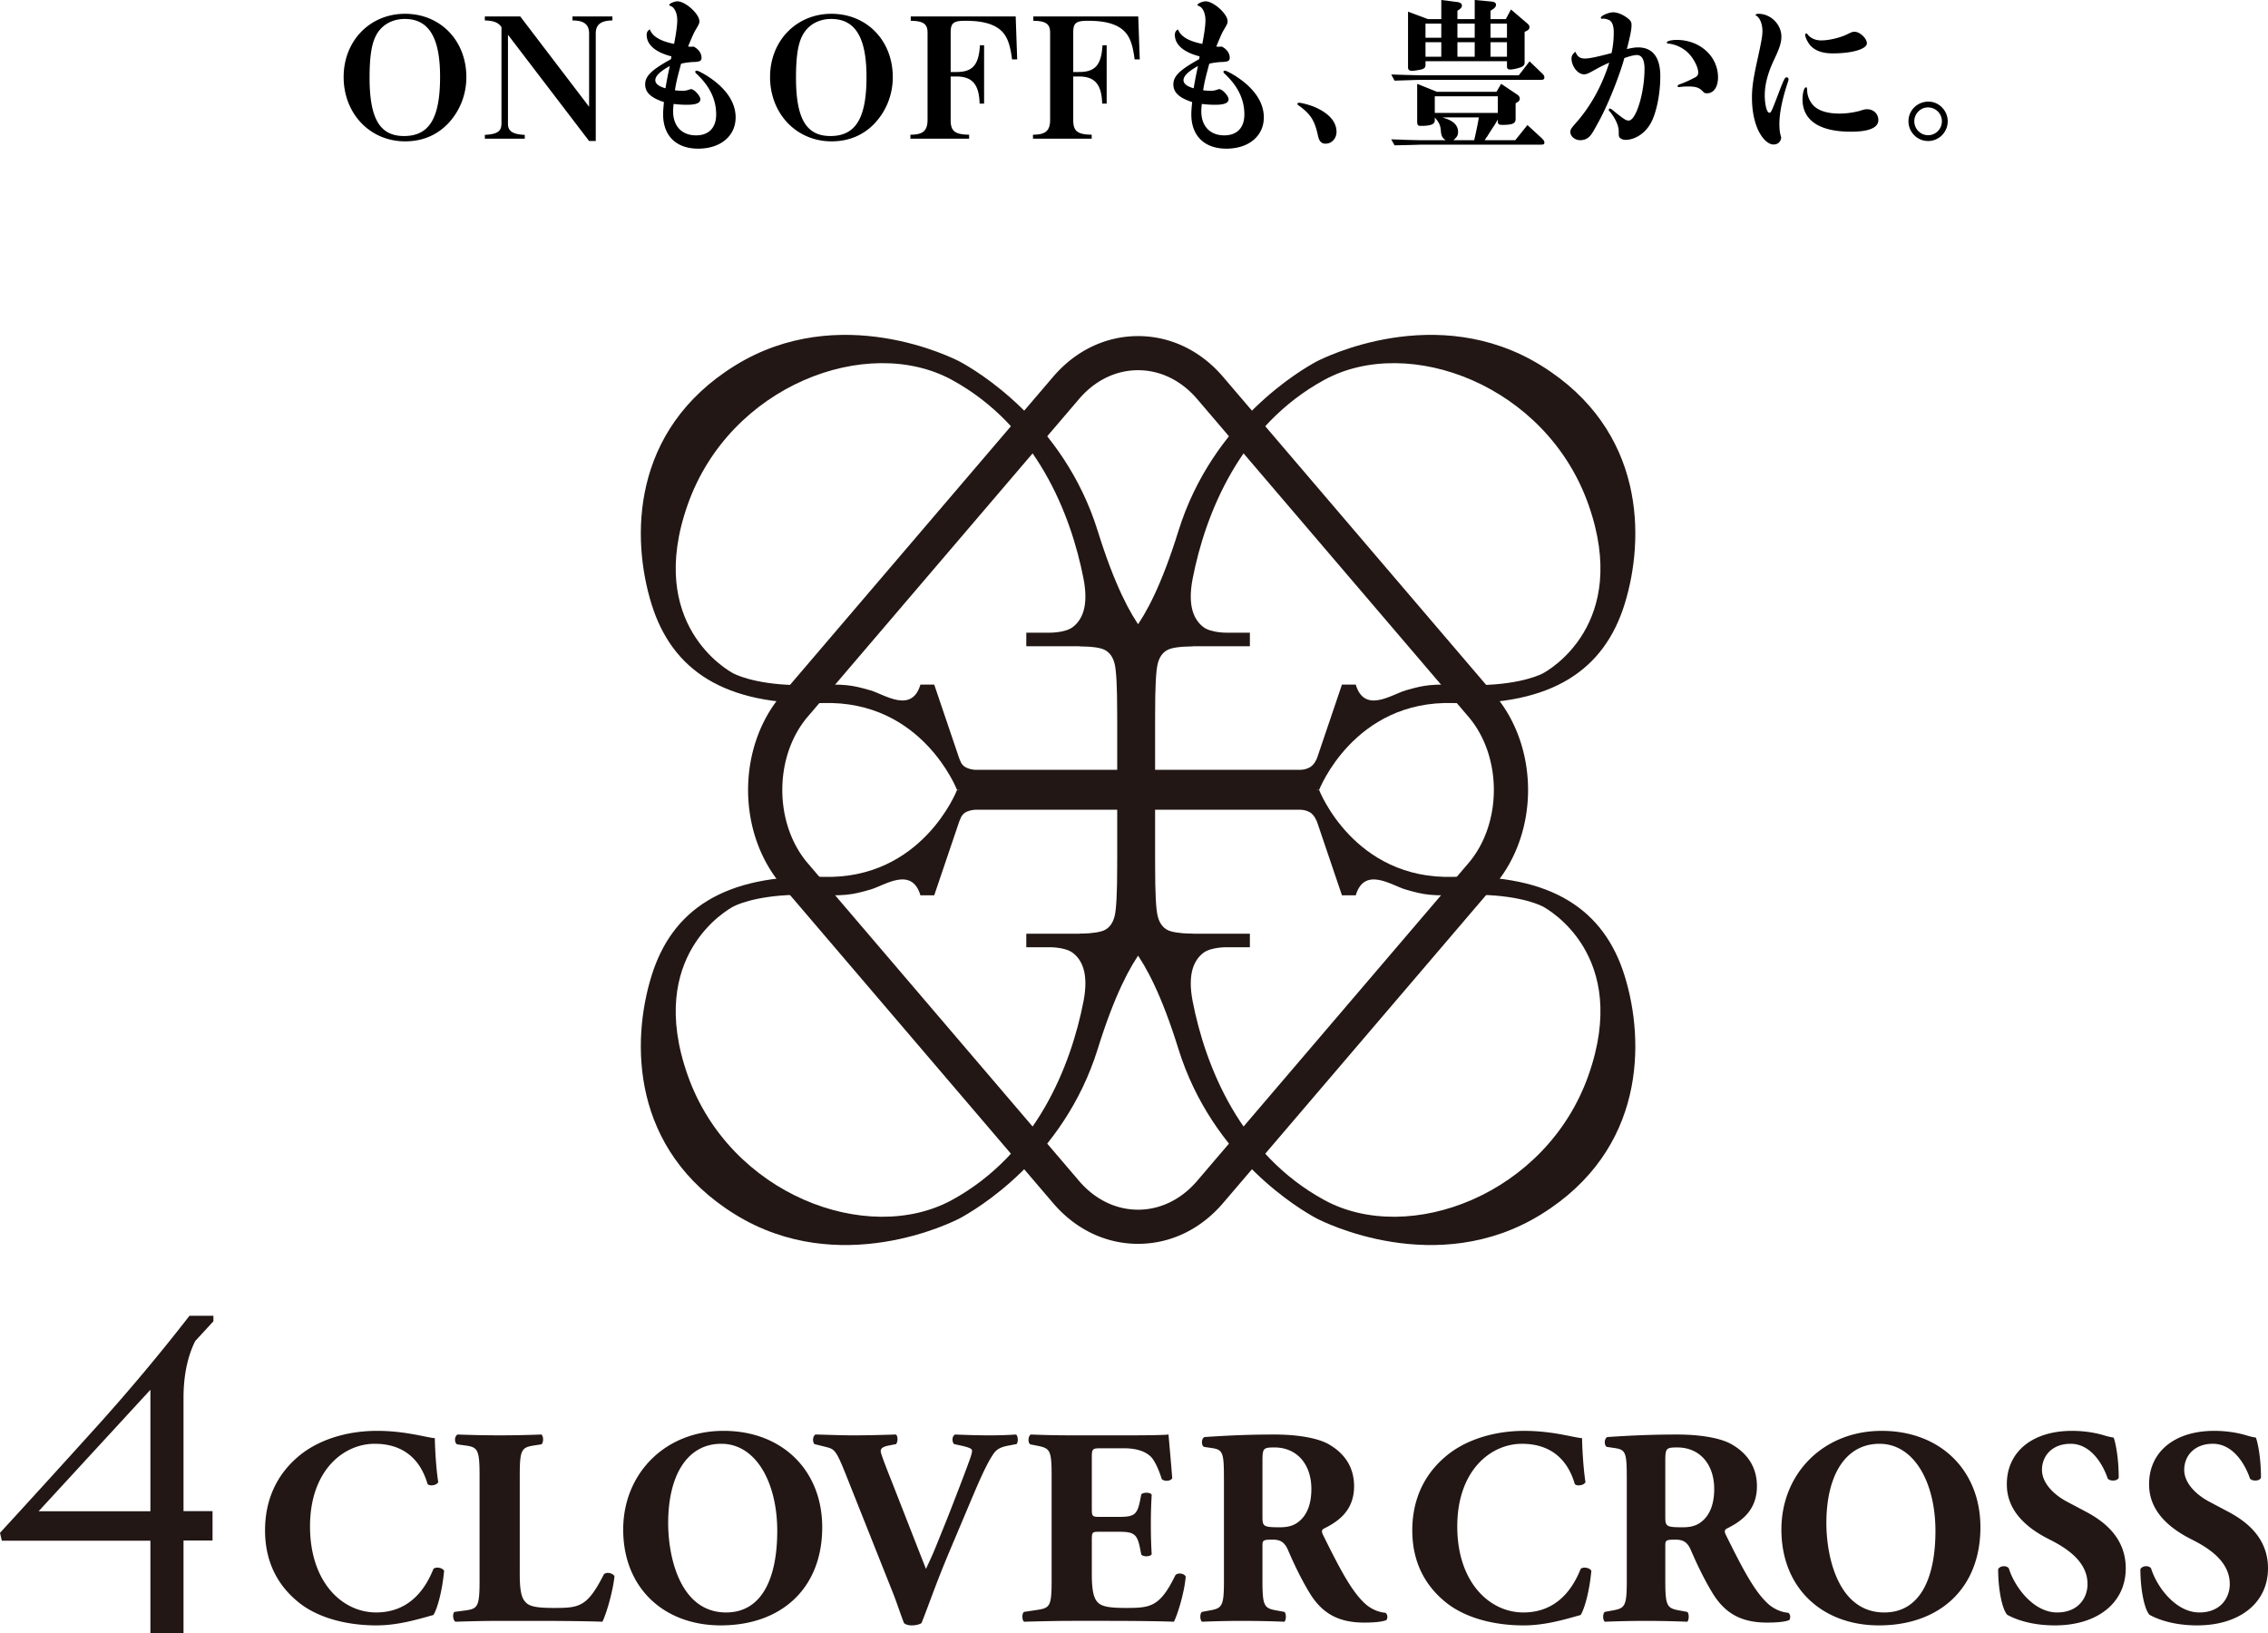 <svg xmlns="http://www.w3.org/2000/svg" width="357.119" height="257.147" viewBox="0 0 357.119 257.147"><path d="M73.433 12.149c0 2.775-1.047 5.394-2.933 7.357-1.754 1.807-4.032 2.75-6.703 2.75-5.525 0-9.688-4.347-9.688-10.133 0-5.682 4.137-9.95 9.662-9.95 5.578 0 9.662 4.216 9.662 9.976zM59.11 5.787c-.628 1.309-.917 3.299-.917 6.441 0 6.467 1.624 9.19 5.42 9.19 3.98 0 5.682-2.802 5.682-9.322 0-6.206-1.78-9.112-5.551-9.112-2.093.001-3.796 1.022-4.634 2.803zm17.233 15.448c1.964-.105 2.592-.55 2.618-1.729V4.268c-.471-.707-1.23-1.021-2.618-1.047v-.629h5.577L92.76 16.81V5.289c0-1.44-.812-2.068-2.618-2.068v-.629h6.284v.628c-1.833.026-2.618.654-2.618 2.068v16.915H92.76L79.983 5.472v14.035c0 1.152.759 1.65 2.645 1.729v.602h-6.284v-.603zm29.381-12.359c-2.54-.655-3.901-1.833-3.901-3.404 0-.393.183-.681.497-.838.419 1.1 1.624 1.833 3.823 2.278.314-1.624.498-2.907.498-3.718 0-1.178-.472-2.121-1.126-2.278-.079-.026-.131-.079-.131-.131 0-.235.812-.576 1.283-.576 1.257 0 3.457 1.99 3.457 3.116 0 .34 0 .367-.55 1.309-.314.524-.445.812-1.231 2.697.314.026.367.026.445.026.104 0 .235 0 .419-.026.786.393 1.257 1.047 1.257 1.78 0 .498-.314.628-1.335.655-.628.026-1.362.131-1.885.262-.655 2.435-.759 2.88-.969 4.189.786.079.89.079 1.205.079.34 0 .707-.052 1.1-.209a2.07 2.07 0 0 1 .236-.052c.497 0 1.466 1.073 1.466 1.597 0 .576-.681.864-2.042.864-.786 0-1.31-.026-2.173-.131-.052.524-.079.812-.079 1.152 0 2.356 1.388 3.796 3.613 3.796 2.016 0 3.168-1.204 3.168-3.299 0-2.356-1.021-4.478-3.142-6.441-.105-.131-.157-.183-.157-.262 0-.105.105-.184.236-.184.183 0 .733.288 1.414.681 3.09 1.911 4.713 4.215 4.713 6.677 0 2.933-2.383 4.922-5.892 4.922-3.456 0-5.525-2.016-5.525-5.394 0-.472.026-.891.131-1.938-2.069-.681-2.959-1.519-2.959-2.802 0-1.283 1.021-2.278 4.059-3.954l.077-.443zm-.262 1.519c-1.519.838-2.278 1.571-2.278 2.226 0 .55.524.969 1.597 1.283.288-1.65.34-1.885.681-3.509zm35.116 1.754c0 2.775-1.047 5.394-2.933 7.357-1.754 1.807-4.032 2.75-6.703 2.75-5.525 0-9.688-4.347-9.688-10.133 0-5.682 4.137-9.95 9.662-9.95 5.577 0 9.662 4.216 9.662 9.976zm-14.323-6.362c-.628 1.309-.917 3.299-.917 6.441 0 6.467 1.624 9.19 5.42 9.19 3.98 0 5.682-2.802 5.682-9.322 0-6.206-1.78-9.112-5.551-9.112-2.093.001-3.796 1.022-4.634 2.803zm17.102 15.422c1.963 0 2.67-.602 2.697-2.278V5.132c0-1.361-.681-1.833-2.645-1.859v-.681h16.522l.236 6.755h-.812c-.366-3.011-1.073-4.347-2.697-5.211-1.1-.576-2.592-.864-4.635-.864-1.911 0-2.33.34-2.33 1.859v6.206h.917c2.54 0 3.508-1.1 3.692-4.215h.654v9.19h-.707c-.079-3.011-1.152-4.268-3.64-4.268h-.917v6.887c0 1.728.681 2.251 2.906 2.278v.628h-9.243v-.628zm19.299 0c1.964 0 2.671-.602 2.697-2.278V5.132c0-1.361-.681-1.833-2.645-1.859v-.681h16.522l.236 6.755h-.812c-.366-3.011-1.073-4.347-2.697-5.211-1.1-.576-2.592-.864-4.635-.864-1.911 0-2.33.34-2.33 1.859v6.206h.917c2.54 0 3.508-1.1 3.692-4.215h.654v9.19h-.707c-.078-3.011-1.152-4.268-3.639-4.268h-.917v6.887c0 1.728.681 2.251 2.906 2.278v.628h-9.243v-.628zm26.239-12.333c-2.54-.655-3.901-1.833-3.901-3.404 0-.393.183-.681.498-.838.419 1.1 1.623 1.833 3.823 2.278.314-1.624.498-2.907.498-3.718 0-1.178-.472-2.121-1.126-2.278-.079-.026-.131-.079-.131-.131 0-.235.812-.576 1.283-.576 1.257 0 3.457 1.99 3.457 3.116 0 .34 0 .367-.55 1.309-.314.524-.445.812-1.231 2.697.314.026.367.026.445.026.104 0 .236 0 .419-.026.786.393 1.257 1.047 1.257 1.78 0 .498-.314.628-1.335.655-.628.026-1.361.131-1.885.262-.655 2.435-.759 2.88-.969 4.189.786.079.89.079 1.205.079.34 0 .707-.052 1.1-.209.104-.026.209-.052.235-.052.498 0 1.467 1.073 1.467 1.597 0 .576-.681.864-2.042.864-.786 0-1.309-.026-2.173-.131-.052.524-.079.812-.079 1.152 0 2.356 1.388 3.796 3.613 3.796 2.016 0 3.168-1.204 3.168-3.299 0-2.356-1.021-4.478-3.142-6.441-.105-.131-.157-.183-.157-.262 0-.105.105-.184.236-.184.183 0 .733.288 1.414.681 3.089 1.911 4.713 4.215 4.713 6.677 0 2.933-2.383 4.922-5.892 4.922-3.456 0-5.524-2.016-5.524-5.394 0-.472.026-.891.131-1.938-2.069-.681-2.959-1.519-2.959-2.802 0-1.283 1.021-2.278 4.059-3.954l.075-.443zm-.262 1.519c-1.519.838-2.278 1.571-2.278 2.226 0 .55.524.969 1.597 1.283.288-1.65.341-1.885.681-3.509zm18.332 6.441c2.278.969 3.483 2.33 3.483 3.927 0 1.047-.76 1.859-1.729 1.859-.628 0-.995-.367-1.178-1.205-.523-2.435-1.152-3.43-2.985-4.766-.209-.131-.262-.209-.262-.288 0-.104.104-.183.235-.183.42.002 1.704.342 2.436.656zm14.718-5.027c1.126.026 2.304.052 2.461.052h15.003l1.702-2.2 2.016 1.938c.21.209.314.366.314.576 0 .288-.131.393-.498.393h-18.538c-.733 0-1.047.026-4.556.131l-.524-.969 2.62.079zm21.078 9.95c.288.288.419.471.419.655 0 .34-.079.367-.942.367h-18.644c-.602.026-1.623.052-4.006.104l-.524-.942c.969.026 1.938.052 2.252.078 1.074.026 2.226.053 2.278.053h4.059c-.523-.341-.654-.603-.759-1.257-.052-1.047-.262-1.519-.969-2.304v.445c0 .603-.628.864-2.199.864-.472 0-.576-.131-.576-.733v-5.891l3.116 1.257h9.374l.733-1.257 2.461 1.649c.314.209.472.419.472.681 0 .236-.131.419-.393.576l-.262.157v2.461c0 .733-.498.942-2.121.942-.498 0-.681-.131-.681-.471v-.367c-.288.471-.288.498-.55.917-.367.55-.707 1.074-1.047 1.624-.079.131-.184.262-.288.419l-.183.288h4.818l1.911-2.383 2.251 2.068zm-18.303-11.495c0 .288-.131.471-.419.602-.262.105-1.309.288-1.728.288-.367 0-.602-.183-.602-.523V1.833l3.142 1.178h2.095V0l2.488.314c.523.079.759.262.759.576 0 .209-.131.393-.34.55l-.367.262v1.31h2.723V0l2.566.235c.55.053.786.209.786.524 0 .209-.131.419-.367.602l-.497.34v1.31h2.409l.812-1.519 2.54 2.173c.262.209.367.393.367.628 0 .236-.131.419-.419.55l-.34.184v4.818c0 .367-.157.55-.576.733-.445.184-1.283.367-1.702.367-.314 0-.498-.157-.498-.419v-.89h-12.83v.628zm2.487-4.32V3.718h-2.487v2.226h2.487zm-2.487 2.985h2.487V6.65h-2.487v2.279zm11.39 8.85v-2.618h-9.924v2.618h9.924zm-8.719.707c.157.052.262.079.445.157 1.335.419 2.016 1.152 2.016 2.121 0 .524-.157.812-.733 1.31h3.273c.262-1.152.524-2.331.733-3.587h-5.734zm2.356-12.542h2.723V3.718h-2.723v2.226zm0 2.985h2.723V6.65h-2.723v2.279zm5.211-2.985h2.592V3.718h-2.592v2.226zm0 2.985h2.592V6.65h-2.592v2.279zm17.547-5.971c-.079 0-.183-.079-.183-.157 0-.314 1.23-.864 1.963-.864.603 0 1.414.314 2.069.786.628.445.812.707.812 1.205 0 .681-.157 1.519-.733 3.796.785-.183 1.309-.262 1.754-.262 2.304 0 3.508 1.571 3.508 4.53 0 2.933-.654 5.996-1.597 7.567-.89 1.492-2.435 2.461-3.875 2.461-.498 0-.89-.209-1.021-.523-.052-.157-.052-.157-.052-.707.026-.89-.419-1.964-1.309-3.116-.209-.209-.262-.288-.262-.367 0-.131.079-.209.183-.209.131 0 .131 0 .942.655 1.283 1.021 1.598 1.23 2.017 1.23 1.152 0 2.487-4.347 2.487-8.144 0-1.44-.419-2.173-1.205-2.173-.419 0-1.047.157-1.964.471-.785 2.828-2.461 7.017-3.744 9.453-.812 1.519-1.205 2.226-1.466 2.566-.445.628-1.021.917-1.728.917-.864 0-1.571-.603-1.571-1.31 0-.34.131-.55.812-1.335 2.33-2.592 4.137-5.839 5.315-9.558-.812.341-1.414.655-2.461 1.231-.89.498-1.152.602-1.519.602-.969 0-1.963-1.257-1.963-2.514 0-.393.183-.681.602-1.047.34.786.733 1.074 1.493 1.074.707 0 1.859-.236 4.215-.864.236-1.178.34-2.068.34-3.273 0-1.047-.262-1.702-.759-1.938-.235-.105-.628-.209-.838-.209-.052 0-.104 0-.157.026h-.105zm18.277 9.217c0 1.519-.681 2.514-1.728 2.514-.34 0-.419-.026-.759-.393-.498-.498-1.047-.681-2.173-.681a9.78 9.78 0 0 0-1.335.079c-.052.026-.131.026-.183.026-.105 0-.184-.079-.184-.157 0-.131.105-.21.393-.314.654-.236 1.335-.523 2.33-1.047.367-.183.524-.419.524-.786 0-.864-.812-2.383-1.702-3.194-.759-.707-1.833-1.205-2.802-1.335-.366-.026-.445-.079-.445-.183 0-.236.707-.419 1.571-.419 3.639-.001 6.493 2.591 6.493 5.89zm8.749 10.579c-.733 0-1.545-.681-2.173-1.781-.786-1.361-1.231-3.377-1.231-5.577 0-1.676.209-3.063.943-6.363.576-2.645.707-3.404.707-4.137 0-1.126-.419-2.147-.995-2.436-.052-.026-.079-.078-.079-.104 0-.104.183-.183.445-.183 1.938 0 3.613 1.676 3.613 3.587 0 .917-.262 1.754-1.074 3.482-1.047 2.173-1.545 4.033-1.545 5.787 0 1.44.341 2.724.707 2.724.288 0 .341-.131 1.466-3.064.838-2.199.995-2.514 1.257-2.514.184 0 .314.131.314.314 0 .104-.026.183-.131.523-.864 2.592-1.309 4.792-1.309 6.546 0 .812.078 1.466.288 2.068-.051.683-.522 1.128-1.203 1.128zm16.496-3.849c0 1.205-1.466 1.833-4.32 1.833-4.949 0-7.62-1.781-7.62-5.106 0-.995.262-1.885.55-1.885.131 0 .157.104.183.471 0 .89.419 1.807 1.021 2.435.838.812 2.2 1.231 4.085 1.231.995 0 2.173-.157 3.142-.419.838-.262.917-.262 1.205-.262.994 0 1.754.733 1.754 1.702zM284.61 5.394c.471.629 1.257.969 2.147.969 1.205 0 2.907-.393 4.006-.917.917-.445.942-.445 1.257-.445.838 0 1.938 1.047 1.938 1.807 0 .917-2.304 1.597-5.394 1.597-1.598 0-2.776-.419-3.535-1.283-.393-.472-.759-1.205-.786-1.624 0-.157.053-.236.184-.236.053.001.105.027.183.132zm22.077 13.694c0 1.729-1.388 3.116-3.09 3.116s-3.09-1.388-3.09-3.116c0-1.728 1.414-3.089 3.142-3.089 1.65 0 3.038 1.413 3.038 3.089zm-5.263 0c0 1.205.969 2.2 2.173 2.2s2.173-.969 2.173-2.2a2.174 2.174 0 0 0-2.199-2.173c-1.178 0-2.147.995-2.147 2.173z"/><g fill="#221714"><path d="M15.027 224.847A2827.878 2827.878 0 0 1 0 241.358l.29 1.231h23.392v14.558h5.215v-14.583h4.569v-4.629h-4.569v-18.01c.027-3.991.871-6.824 1.84-8.766l2.867-3.116v-.869h-3.765a308.566 308.566 0 0 1-14.812 17.673m8.655 13.108H6.083l17.599-19.127v19.127zm44.788-11.509c0 .797.133 4.338.531 6.905-.177.531-1.373.708-1.681.31-1.196-4.117-4.028-6.329-8.322-6.329-4.913 0-10.181 4.205-10.181 13.013 0 8.807 5.091 13.544 10.402 13.544 5.356 0 7.835-3.85 9.03-6.86.354-.354 1.416-.221 1.682.31-.311 3.276-1.063 5.932-1.682 6.95-2.391.664-5.533 1.637-8.985 1.637-4.338 0-8.765-1.017-11.907-3.363-3.188-2.435-5.622-6.109-5.622-11.597 0-5.401 2.301-9.207 5.356-11.73 3.143-2.612 7.657-3.94 12.261-3.94 4.515-.001 7.791 1.062 9.118 1.15m13.369 21.423c0 2.081.177 3.497.753 4.206.575.751 1.371 1.105 4.603 1.105 4.028 0 5.268-.133 7.879-5.267.354-.443 1.372-.266 1.682.266-.221 2.301-1.283 5.975-1.903 7.17-2.345-.088-6.594-.133-10.225-.133h-5.93c-2.036 0-4.249.045-6.994.133-.398-.266-.487-1.283-.133-1.549l1.682-.221c1.992-.266 2.258-.62 2.258-4.737v-16.466c0-4.116-.266-4.514-2.258-4.78l-1.283-.178c-.443-.264-.443-1.283.088-1.548 2.301.088 4.515.132 6.64.132s4.337-.044 6.55-.132c.354.265.354 1.284 0 1.548l-1.15.178c-1.992.31-2.258.664-2.258 4.78v15.493zm47.627-7.392c0 9.649-6.462 15.447-15.978 15.447-8.897 0-15.359-5.843-15.359-15.093 0-8.764 6.551-15.537 15.802-15.537 9.206 0 15.535 6.198 15.535 15.183m-15.89-13.146c-5.444 0-8.366 5.09-8.366 12.483 0 5.4 1.903 14.075 9.119 14.075 5.797 0 8.055-5.667 8.055-12.837.001-7.569-3.319-13.721-8.808-13.721m35.943 16.908c-2.258 5.356-3.408 8.853-4.426 11.331-.354.221-.885.354-1.549.354-.532 0-.93-.133-1.195-.354-.487-1.195-1.24-3.541-1.86-5.045l-7.17-18.016c-1.682-4.249-1.903-4.338-3.321-4.692l-1.77-.442c-.354-.487-.221-1.284.178-1.505 2.258.044 3.717.132 6.02.132 2.036 0 3.939-.044 6.639-.132.354.265.31 1.107.045 1.505l-1.329.265c-.796.177-1.107.443-1.107.842 0 .353.709 2.213 1.771 4.869l3.895 9.959 1.46 3.719c.354-.752 1.063-2.257 1.594-3.586l1.682-4.16c1.107-2.789 3.01-7.747 3.541-9.252.31-.839.443-1.327.443-1.593 0-.311-.354-.487-1.416-.753l-1.416-.309c-.354-.354-.354-1.284.177-1.505 2.08.088 3.763.132 5.444.132 1.505 0 2.833-.044 4.116-.132.354.177.399 1.239.089 1.505l-1.151.22c-1.239.221-1.992.531-2.567 1.462-.973 1.46-2.08 3.939-3.585 7.524l-3.232 7.657zm22.399-6.728c0 1.238.044 1.328 1.239 1.328h3.054c2.302 0 2.833-.311 3.276-2.434l.221-1.107c.31-.354 1.416-.354 1.638.044a76.022 76.022 0 0 0-.133 4.693c0 1.681.044 3.275.133 4.691-.222.398-1.329.443-1.638.045l-.221-1.107c-.443-2.125-.973-2.479-3.276-2.479h-3.054c-1.196 0-1.239.045-1.239 1.371v5.269c0 2.035.177 3.451.709 4.205.576.796 1.416 1.15 4.647 1.15 3.85 0 5.356-.133 7.79-5.134.354-.487 1.461-.311 1.637.221-.177 2.3-1.238 5.887-1.859 7.082-2.346-.088-6.595-.133-10.225-.133h-5.754c-2.125 0-4.294.045-7.614.133-.354-.266-.354-1.328 0-1.549l2.08-.31c1.992-.311 2.258-.577 2.258-4.648v-16.509c0-4.028-.266-4.294-2.258-4.692l-1.107-.222c-.398-.265-.353-1.283.088-1.548 2.081.088 4.249.132 6.374.132h9.384c2.832 0 5.356-.044 5.93-.132.045.709.354 3.895.577 6.86-.178.486-1.196.576-1.638.177-.486-1.549-1.106-2.877-1.682-3.496-.841-.841-2.168-1.372-4.338-1.372h-3.541c-1.461 0-1.461.088-1.461 1.727v7.744zm20.803-4.337c0-4.427-.088-4.914-1.947-5.179l-1.195-.177c-.443-.221-.443-1.329.088-1.55 3.32-.221 6.772-.397 10.977-.397 3.762 0 6.994.575 8.676 1.593 2.566 1.504 3.895 3.718 3.895 6.551 0 3.939-2.657 5.622-4.692 6.639-.444.221-.444.487-.222.975 2.923 5.931 4.737 9.251 6.861 11.065 1.151.929 2.302 1.195 2.965 1.239.399.221.399.885.178 1.151-.709.311-2.125.399-3.497.399-4.072 0-6.639-1.462-8.587-4.648-1.416-2.346-2.434-4.515-3.453-6.861-.531-1.195-1.238-1.549-2.346-1.549-1.549 0-1.637.089-1.637.975v5.444c0 4.072.266 4.382 2.258 4.736l1.195.221c.31.221.31 1.284 0 1.55a169.06 169.06 0 0 0-6.506-.133c-2.213 0-4.161.045-6.462.133-.354-.266-.354-1.329 0-1.55l1.195-.221c1.992-.353 2.257-.664 2.257-4.736v-15.67zm6.065 5.621c0 1.549.133 1.682 2.745 1.682 1.593 0 2.522-.399 3.363-1.239.753-.752 1.594-2.168 1.594-4.78 0-3.983-2.346-6.551-5.799-6.551-1.815 0-1.903.132-1.903 2.257v8.631zm50.327-12.349c0 .797.133 4.338.532 6.905-.178.531-1.374.708-1.682.31-1.196-4.117-4.028-6.329-8.322-6.329-4.913 0-10.18 4.205-10.18 13.013 0 8.807 5.09 13.544 10.402 13.544 5.355 0 7.834-3.85 9.029-6.86.354-.354 1.416-.221 1.682.31-.311 3.276-1.062 5.932-1.682 6.95-2.391.664-5.533 1.637-8.985 1.637-4.338 0-8.765-1.017-11.907-3.363-3.188-2.435-5.621-6.109-5.621-11.597 0-5.401 2.3-9.207 5.355-11.73 3.143-2.612 7.657-3.94 12.261-3.94 4.514-.001 7.79 1.062 9.118 1.15m7.04 6.728c0-4.427-.088-4.914-1.948-5.179l-1.194-.177c-.444-.221-.444-1.329.088-1.55 3.319-.221 6.771-.397 10.977-.397 3.762 0 6.994.575 8.675 1.593 2.567 1.504 3.895 3.718 3.895 6.551 0 3.939-2.656 5.622-4.692 6.639-.443.221-.443.487-.221.975 2.922 5.931 4.737 9.251 6.861 11.065 1.15.929 2.301 1.195 2.965 1.239.398.221.398.885.177 1.151-.709.311-2.125.399-3.496.399-4.073 0-6.64-1.462-8.587-4.648-1.416-2.346-2.435-4.515-3.453-6.861-.532-1.195-1.239-1.549-2.346-1.549-1.549 0-1.637.089-1.637.975v5.444c0 4.072.265 4.382 2.257 4.736l1.195.221c.311.221.311 1.284 0 1.55a169.06 169.06 0 0 0-6.506-.133c-2.213 0-4.16.045-6.462.133-.354-.266-.354-1.329 0-1.55l1.195-.221c1.992-.353 2.258-.664 2.258-4.736v-15.67zm6.064 5.621c0 1.549.132 1.682 2.744 1.682 1.594 0 2.523-.399 3.364-1.239.752-.752 1.593-2.168 1.593-4.78 0-3.983-2.346-6.551-5.799-6.551-1.814 0-1.902.132-1.902 2.257v8.631zm49.619 1.682c0 9.649-6.462 15.447-15.978 15.447-8.897 0-15.359-5.843-15.359-15.093 0-8.764 6.551-15.537 15.802-15.537 9.206 0 15.535 6.198 15.535 15.183m-15.89-13.146c-5.444 0-8.366 5.09-8.366 12.483 0 5.4 1.903 14.075 9.118 14.075 5.799 0 8.056-5.667 8.056-12.837.001-7.569-3.32-13.721-8.808-13.721m27.621 28.594c-4.072 0-6.595-1.15-7.524-1.682-.842-.974-1.416-4.161-1.416-7.171.309-.575 1.328-.619 1.682-.132.884 2.877 3.85 6.949 7.613 6.949 3.276 0 4.78-2.258 4.78-4.471 0-3.586-3.364-5.71-6.02-7.037-3.186-1.594-6.684-4.249-6.684-8.632-.044-5.002 3.852-8.454 10.269-8.454 1.461 0 3.276.177 5.046.708.576.178.973.266 1.504.355.354.973.797 3.363.797 6.329-.221.531-1.328.576-1.726.133-.753-2.258-2.657-5.489-5.843-5.489-2.922 0-4.514 1.903-4.514 4.115 0 2.036 1.814 3.895 4.027 5.047l2.922 1.548c2.744 1.461 6.241 4.028 6.241 8.898.001 5.445-4.469 8.986-11.154 8.986m22.399 0c-4.073 0-6.595-1.15-7.524-1.682-.842-.974-1.416-4.161-1.416-7.171.309-.575 1.327-.619 1.681-.132.885 2.877 3.852 6.949 7.614 6.949 3.275 0 4.779-2.258 4.779-4.471 0-3.586-3.363-5.71-6.02-7.037-3.187-1.594-6.683-4.249-6.683-8.632-.045-5.002 3.85-8.454 10.269-8.454 1.461 0 3.275.177 5.045.708.576.178.975.266 1.504.355.354.973.798 3.363.798 6.329-.221.531-1.328.576-1.727.133-.752-2.258-2.656-5.489-5.842-5.489-2.922 0-4.515 1.903-4.515 4.115 0 2.036 1.815 3.895 4.028 5.047l2.922 1.548c2.744 1.461 6.24 4.028 6.24 8.898 0 5.445-4.469 8.986-11.153 8.986m-166.763-60.076c-5.096 0-9.851-2.28-13.386-6.42L123.1 139.411c-7.076-8.286-7.076-21.768 0-30.054l42.716-50.018c3.536-4.14 8.29-6.42 13.386-6.42 5.095 0 9.849 2.28 13.386 6.42l42.716 50.018c7.075 8.287 7.075 21.769 0 30.054l-42.716 50.018c-3.536 4.14-8.29 6.42-13.385 6.42m0-137.557c-3.499 0-6.801 1.611-9.3 4.537l-42.715 50.018c-5.341 6.253-5.341 16.819 0 23.072l42.715 50.018c2.499 2.926 5.801 4.537 9.3 4.537 3.498 0 6.801-1.611 9.299-4.537l42.715-50.018c5.341-6.254 5.341-16.82 0-23.072l-42.715-50.018c-2.498-2.926-5.801-4.537-9.299-4.537"/><path d="M150.698 124.385s-5.47-14.16-21.111-13.685c-15.642.474-23.798-5.274-26.997-15.583-3.2-10.309-3.318-27.372 13.152-37.562 16.47-10.19 34.356-1.173 35.43-.593 2.191 1.185 16.272 9.243 21.683 26.662 5.281 16.998 9.835 18.129 9.835 18.129H161.6V99.62h3.673s2.43.033 3.632-.873c1.412-1.065 2.574-3.176 1.7-7.658-1.984-10.174-7.465-24.054-20.736-31.282-13.272-7.228-34.955.829-41.591 19.67-6.636 18.84 6.339 26.127 7.287 26.601.948.475 4.858 2.035 12.323 1.778 5.154-.178 6.135-.029 9.183.85 2.192.632 6.477 3.712 7.86-.909h2.173l5.569 16.431.053.14-2.028.017z"/><path d="M150.698 124.382s-5.47 14.16-21.111 13.685c-15.642-.474-23.798 5.274-26.997 15.583-3.2 10.309-3.318 27.372 13.152 37.562 16.47 10.19 34.356 1.173 35.43.593 2.191-1.185 16.272-9.243 21.683-26.662 5.281-16.998 9.835-18.129 9.835-18.129H161.6v2.133h3.673s2.43-.033 3.632.873c1.412 1.065 2.574 3.176 1.7 7.658-1.984 10.174-7.465 24.054-20.736 31.282-13.272 7.228-34.955-.829-41.591-19.67-6.636-18.84 6.339-26.127 7.287-26.601.948-.475 4.858-2.035 12.323-1.778 5.154.178 6.135.029 9.183-.85 2.192-.632 6.477-3.712 7.86.909h2.173l5.569-16.431.053-.172-2.028.015zm57.008.003s5.471-14.16 21.112-13.685c15.641.474 23.798-5.274 26.997-15.583 3.199-10.309 3.317-27.372-13.152-37.562-16.471-10.19-34.357-1.173-35.43-.593-2.191 1.185-16.272 9.243-21.684 26.662-5.28 16.998-9.834 18.129-9.834 18.129h21.091V99.62h-3.673s-2.43.033-3.632-.873c-1.413-1.065-2.575-3.176-1.701-7.658 1.984-10.174 7.465-24.054 20.737-31.282 13.271-7.228 34.954.829 41.59 19.67 6.636 18.84-6.339 26.127-7.287 26.601-.948.475-4.858 2.035-12.323 1.778-5.154-.178-6.134-.029-9.182.85-2.192.632-6.478 3.712-7.86-.909h-2.173l-5.569 16.431-.053.14 2.026.017z"/><path d="M207.706 124.382s5.471 14.16 21.112 13.685c15.641-.474 23.798 5.274 26.997 15.583 3.199 10.309 3.317 27.372-13.152 37.562-16.471 10.19-34.357 1.173-35.43.593-2.191-1.185-16.272-9.243-21.684-26.662-5.28-16.998-9.834-18.129-9.834-18.129h21.091v2.133h-3.673s-2.43-.033-3.632.873c-1.413 1.065-2.575 3.176-1.701 7.658 1.984 10.174 7.465 24.054 20.737 31.282 13.271 7.228 34.954-.829 41.59-19.67 6.636-18.84-6.339-26.127-7.287-26.601-.948-.475-4.858-2.035-12.323-1.778-5.154.178-6.134.029-9.182-.85-2.192-.632-6.478-3.712-7.86.909h-2.173l-5.569-16.431-.053-.172 2.026.015z"/><path d="M207.373 129.376c-.277-.648-.651-1.207-1.124-1.475-.472-.269-1.014-.403-1.625-.403h-50.826a3.79 3.79 0 0 0-1.667.362c-.5.24-.861.767-1.083 1.471v-9.893c.221.703.583 1.175 1.083 1.415a3.79 3.79 0 0 0 1.667.362h50.826c.611 0 1.153-.134 1.625-.403.473-.267.847-.772 1.124-1.419v9.983z"/><path d="M181.882 123.028v-9.827l.005-.056v-.913c0-4.052.133-6.618.399-7.697.266-1.079.79-1.816 1.574-2.212.636-.321 1.854-.509 3.633-.57l.264.001.038-.002v-1.971h-17.793v1.971l.038.002.264-.001c1.781.061 2.998.249 3.633.57.784.396 1.309 1.132 1.575 2.212.265 1.078.398 3.645.398 7.697v.913l.006.056v22.367l-.006.056v.912c0 4.053-.133 6.619-.398 7.698-.266 1.079-.791 1.816-1.575 2.212-.635.321-1.852.509-3.633.569l-.264-.001-.038.002v1.972h17.793v-1.972l-.038-.002-.264.001c-1.78-.06-2.997-.248-3.633-.569-.784-.396-1.308-1.132-1.574-2.212-.266-1.078-.399-3.645-.399-7.698v-.912l-.005-.056v-12.54z"/></g></svg>